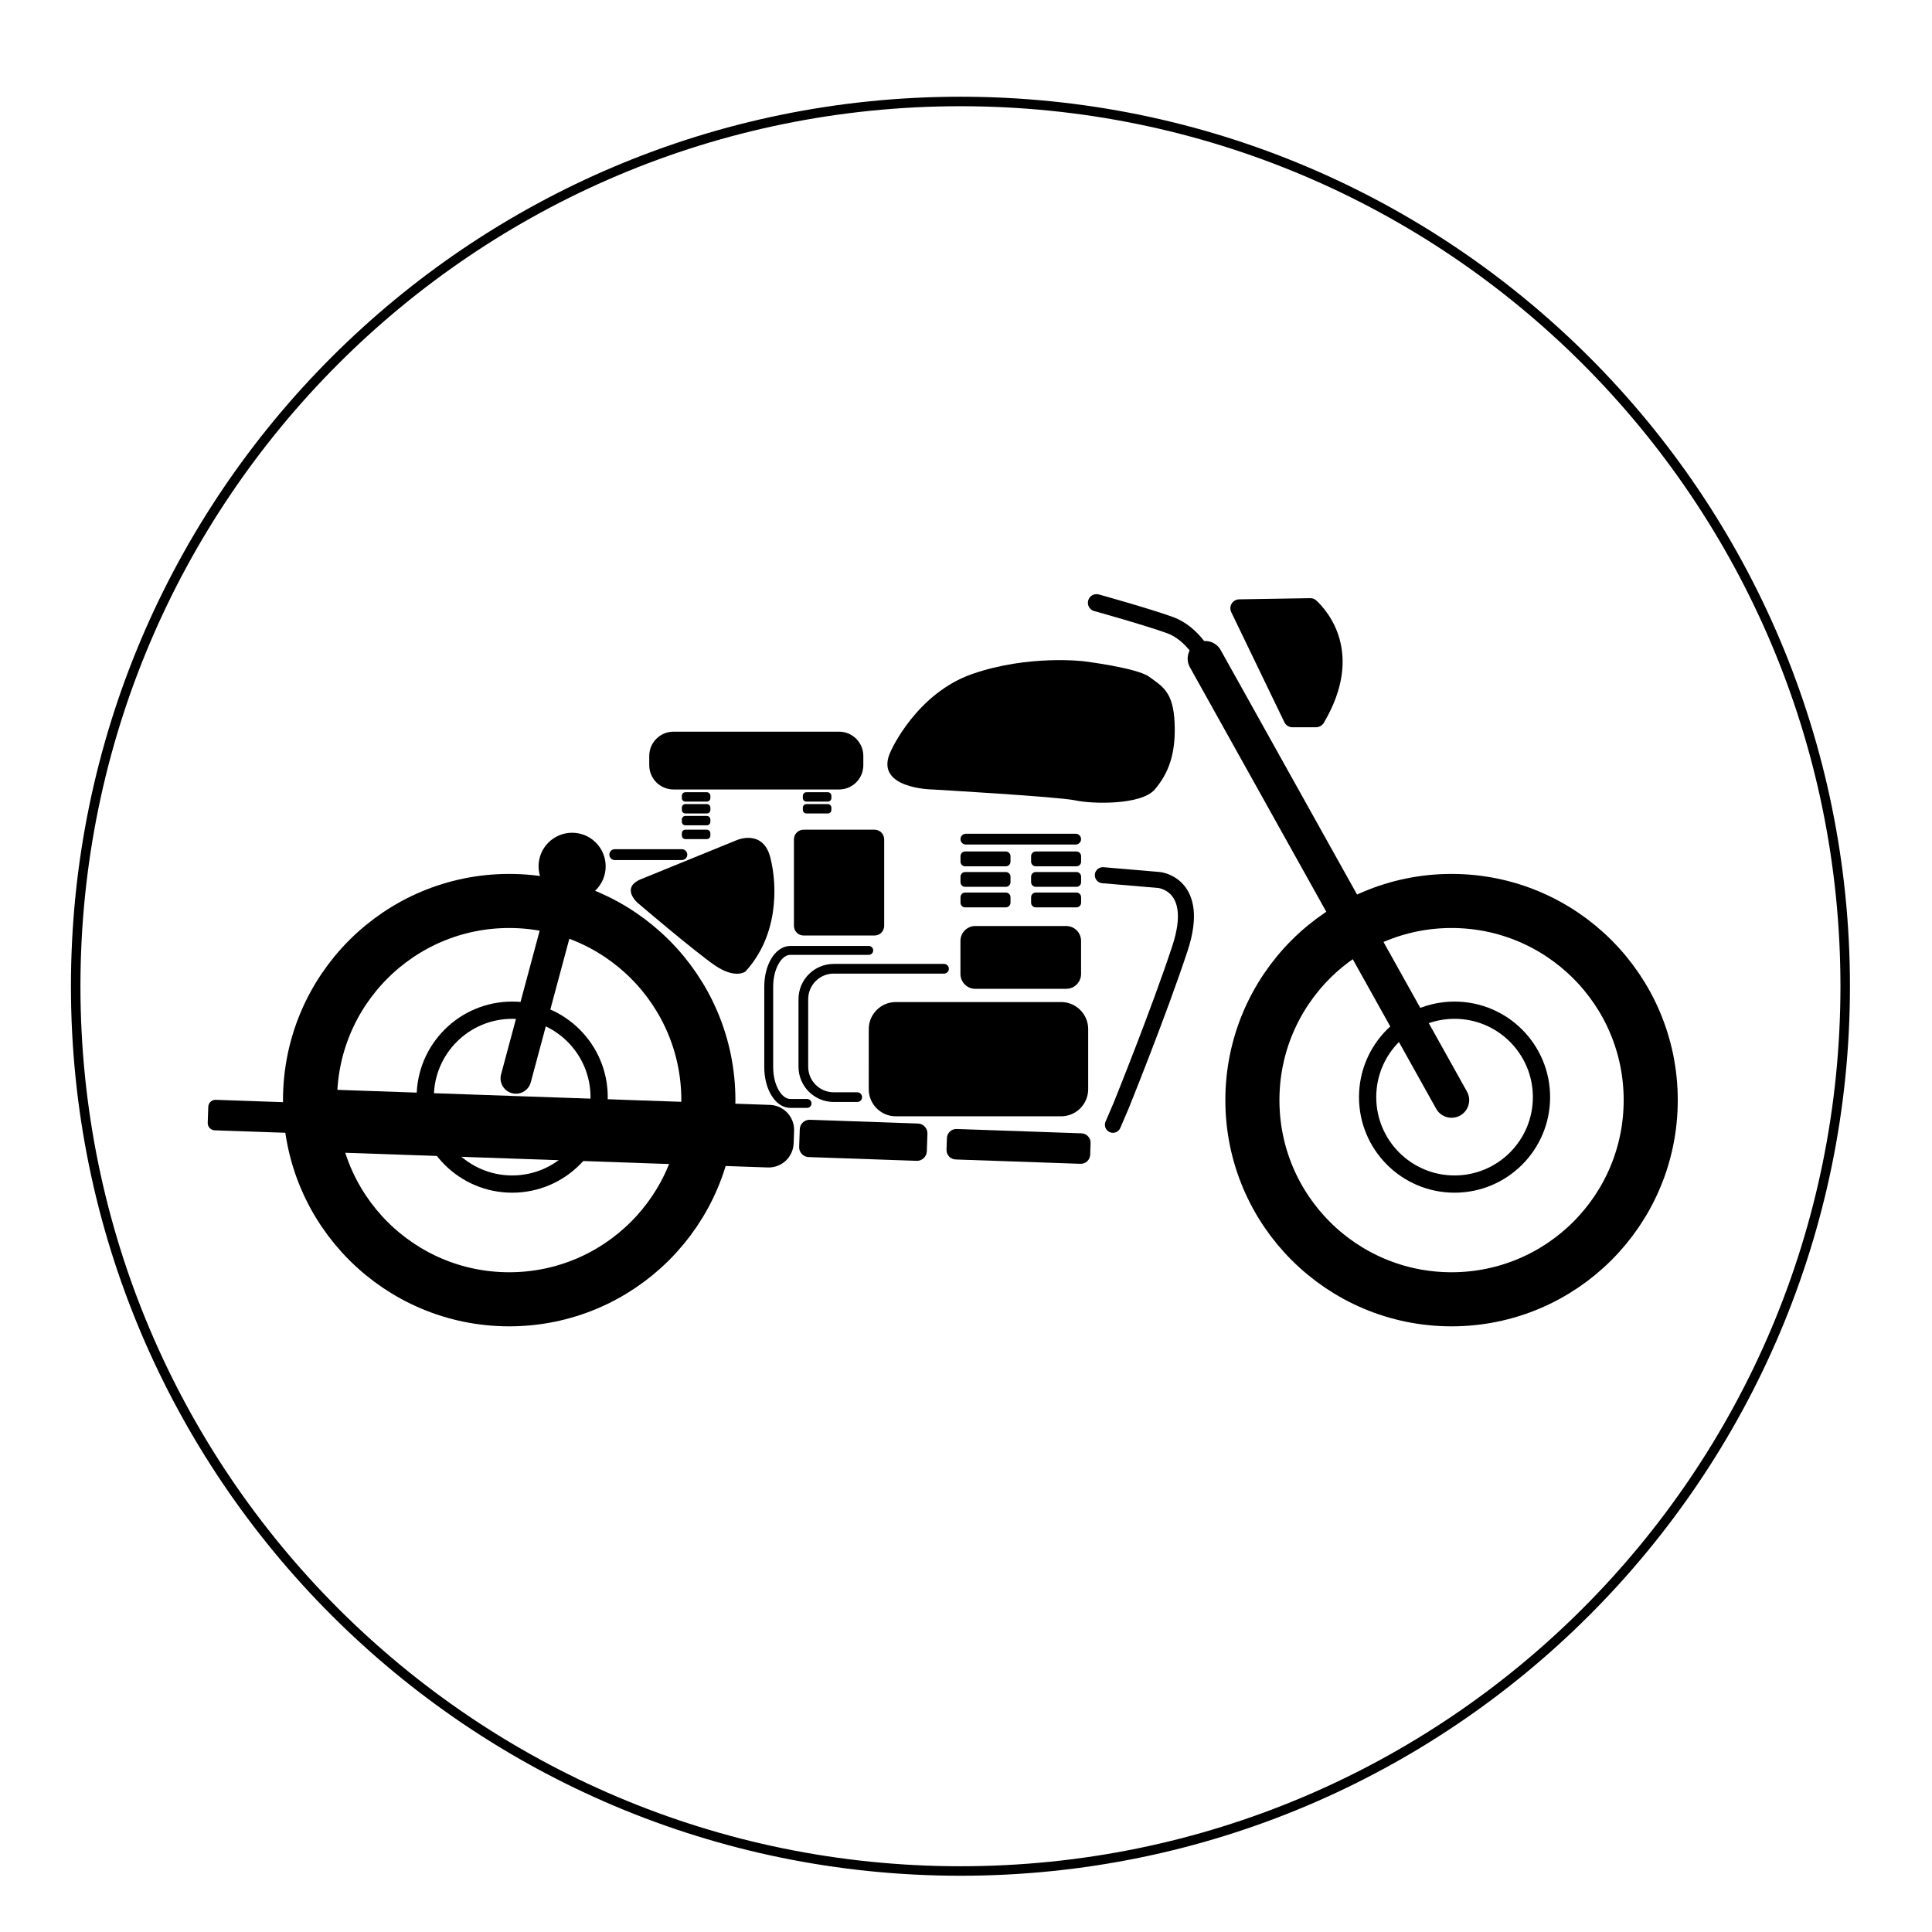 <?xml version="1.0" encoding="UTF-8"?>
<!-- Uploaded to: SVG Repo, www.svgrepo.com, Generator: SVG Repo Mixer Tools -->
<svg width="800px" height="800px" version="1.1" viewBox="144 144 512 512" xmlns="http://www.w3.org/2000/svg">
 <defs>
  <clipPath id="d">
   <path d="m273 180h378.9v471.9h-378.9z"/>
  </clipPath>
  <clipPath id="c">
   <path d="m148.09 180h386.91v471.9h-386.91z"/>
  </clipPath>
  <clipPath id="b">
   <path d="m331 186h320.9v382h-320.9z"/>
  </clipPath>
  <clipPath id="a">
   <path d="m148.09 148.09h503.81v503.81h-503.81z"/>
  </clipPath>
 </defs>
 <path d="m304.51 373.58c0 4.914-3.984 8.895-8.895 8.895-4.91 0-8.891-3.981-8.891-8.895 0-4.91 3.981-8.891 8.891-8.891 4.91 0 8.895 3.981 8.895 8.891"/>
 <path d="m313.92 376.97 25.363-10.34s6.934-3.043 8.879 4.68c1.945 7.723 2.004 20.797-6.629 30.164 0 0-2.68 2.066-8.086-1.641-5.402-3.707-20.43-16.531-20.43-16.531-0.004 0-4.723-4.039 0.902-6.332z"/>
 <path transform="matrix(5.038 0 0 5.038 148.09 148.09)" d="m80.274 56.9c0 2.525-2.048 4.573-4.573 4.573-2.526 0-4.573-2.048-4.573-4.573s2.047-4.573 4.573-4.573c2.525 0 4.573 2.048 4.573 4.573" fill="none" stroke="#000000" stroke-miterlimit="10" stroke-width=".907"/>
 <g clip-path="url(#d)">
  <path transform="matrix(5.038 0 0 5.038 148.09 148.09)" d="m86.02 57.058c0 5.786-4.69 10.476-10.476 10.476s-10.477-4.69-10.477-10.476 4.691-10.477 10.477-10.477 10.476 4.691 10.476 10.477" fill="none" stroke="#000000" stroke-miterlimit="10" stroke-width="2.845"/>
 </g>
 <path transform="matrix(5.038 0 0 5.038 148.09 148.09)" d="m30.704 56.9c0 2.525-2.048 4.573-4.573 4.573-2.526 0-4.574-2.048-4.574-4.573s2.048-4.573 4.574-4.573c2.525 0 4.573 2.048 4.573 4.573" fill="none" stroke="#000000" stroke-miterlimit="10" stroke-width=".907"/>
 <g clip-path="url(#c)">
  <path transform="matrix(5.038 0 0 5.038 148.09 148.09)" d="m36.45 57.058c0 5.786-4.69 10.476-10.476 10.476s-10.477-4.69-10.477-10.476 4.691-10.477 10.477-10.477 10.476 4.691 10.476 10.477" fill="none" stroke="#000000" stroke-miterlimit="10" stroke-width="2.845"/>
 </g>
 <path d="m347.46 453.39-117.04-4.07c-3.668-0.125-6.535-3.203-6.41-6.867l0.117-3.305c0.125-3.668 3.203-6.535 6.867-6.41l117.04 4.07c3.668 0.125 6.535 3.203 6.41 6.867l-0.117 3.305c-0.129 3.672-3.199 6.543-6.867 6.41z"/>
 <path d="m386.91 451.63-28.602-0.992c-1.441-0.051-2.574-1.258-2.523-2.707l0.16-4.656c0.051-1.441 1.258-2.574 2.707-2.523l28.602 0.992c1.441 0.051 2.574 1.258 2.523 2.707l-0.16 4.656c-0.051 1.445-1.266 2.574-2.707 2.523z"/>
 <path d="m430.32 452.42-33.066-1.148c-1.387-0.051-2.469-1.211-2.418-2.594l0.105-3.066c0.051-1.387 1.211-2.469 2.594-2.418l33.066 1.148c1.387 0.051 2.469 1.211 2.418 2.594l-0.105 3.066c-0.051 1.383-1.211 2.465-2.594 2.418z"/>
 <path d="m219.44 444.19-18.535-0.645c-1.062-0.035-1.895-0.926-1.855-1.988l0.145-4.238c0.035-1.062 0.926-1.895 1.988-1.855l18.535 0.645c1.062 0.035 1.895 0.926 1.855 1.988l-0.145 4.238c-0.031 1.066-0.926 1.898-1.988 1.855z"/>
 <path transform="matrix(5.038 0 0 5.038 148.09 148.09)" d="m29.224 45.126-2.897 10.785" fill="none" stroke="#000000" stroke-linecap="round" stroke-miterlimit="10" stroke-width="1.617"/>
 <path d="m375.75 391.92h-18.781c-1.422 0-2.57-1.148-2.57-2.57v-22.906c0-1.422 1.148-2.57 2.57-2.57h18.781c1.422 0 2.57 1.148 2.57 2.57v22.91c0 1.418-1.148 2.566-2.57 2.566z"/>
 <path d="m425.2 439.83h-43.797c-3.961 0-7.176-3.211-7.176-7.176l0.004-15.926c0-3.961 3.211-7.176 7.176-7.176h43.797c3.961 0 7.176 3.211 7.176 7.176v15.93c-0.004 3.965-3.219 7.172-7.18 7.172z"/>
 <path transform="matrix(5.038 0 0 5.038 148.09 148.09)" d="m44.281 56.9h-1.235c-0.884 0-1.6-0.716-1.6-1.6v-3.553c0-0.884 0.716-1.6 1.6-1.6h5.799" fill="none" stroke="#000000" stroke-linecap="round" stroke-miterlimit="10" stroke-width=".51"/>
 <path transform="matrix(5.038 0 0 5.038 148.09 148.09)" d="m41.641 57.231h-0.878c-0.628 0-1.138-0.854-1.138-1.907v-4.236c0-1.053 0.509-1.907 1.138-1.907h4.123" fill="none" stroke="#000000" stroke-linecap="round" stroke-miterlimit="10" stroke-width=".469"/>
 <path d="m426.55 406.05h-24.078c-2.176 0-3.945-1.762-3.945-3.945v-8.758c0-2.176 1.762-3.945 3.945-3.945h24.078c2.176 0 3.945 1.762 3.945 3.945v8.758c0 2.18-1.77 3.945-3.945 3.945z"/>
 <path d="m429.06 367.81h-29.094c-0.789 0-1.43-0.641-1.43-1.43 0-0.789 0.641-1.43 1.43-1.43h29.094c0.789 0 1.43 0.641 1.43 1.43 0.008 0.793-0.637 1.43-1.43 1.43z"/>
 <path d="m429.27 373.58h-10.785c-0.68 0-1.234-0.555-1.234-1.234v-1.461c0-0.68 0.555-1.234 1.234-1.234h10.785c0.68 0 1.234 0.555 1.234 1.234v1.461c0 0.688-0.555 1.234-1.234 1.234z"/>
 <path d="m429.27 379.02h-10.785c-0.68 0-1.234-0.555-1.234-1.234v-1.461c0-0.68 0.555-1.234 1.234-1.234h10.785c0.68 0 1.234 0.555 1.234 1.234v1.461c0 0.688-0.555 1.234-1.234 1.234z"/>
 <path d="m429.27 384.46h-10.785c-0.68 0-1.234-0.555-1.234-1.234v-1.461c0-0.68 0.555-1.234 1.234-1.234h10.785c0.68 0 1.234 0.555 1.234 1.234v1.461c0 0.68-0.555 1.234-1.234 1.234z"/>
 <path d="m410.56 373.58h-10.785c-0.68 0-1.234-0.555-1.234-1.234v-1.461c0-0.68 0.555-1.234 1.234-1.234h10.785c0.68 0 1.234 0.555 1.234 1.234v1.461c0 0.688-0.555 1.234-1.234 1.234z"/>
 <path d="m410.56 379.02h-10.785c-0.68 0-1.234-0.555-1.234-1.234v-1.461c0-0.68 0.555-1.234 1.234-1.234h10.785c0.68 0 1.234 0.555 1.234 1.234v1.461c0 0.688-0.555 1.234-1.234 1.234z"/>
 <path d="m410.56 384.46h-10.785c-0.68 0-1.234-0.555-1.234-1.234v-1.461c0-0.68 0.555-1.234 1.234-1.234h10.785c0.68 0 1.234 0.555 1.234 1.234v1.461c0 0.68-0.555 1.234-1.234 1.234z"/>
 <path transform="matrix(5.038 0 0 5.038 148.09 148.09)" d="m57.201 45.226 2.958 0.252s2.211 0.211 1.1 3.589-3.105 8.301-3.105 8.301l-0.423 0.986" fill="none" stroke="#000000" stroke-linecap="round" stroke-miterlimit="10" stroke-width=".844"/>
 <path transform="matrix(5.038 0 0 5.038 148.09 148.09)" d="m62.589 33.835s-0.638-1.32-1.846-1.761c-1.208-0.44-3.875-1.179-3.875-1.179" fill="none" stroke="#000000" stroke-linecap="round" stroke-miterlimit="10" stroke-width=".907"/>
 <g clip-path="url(#b)">
  <path transform="matrix(5.038 0 0 5.038 148.09 148.09)" d="m75.543 57.058-12.954-23.223" fill="none" stroke="#000000" stroke-linecap="round" stroke-miterlimit="10" stroke-width="1.855"/>
 </g>
 <path d="m472.39 302.83 18.816-0.309c0.605-0.012 1.18 0.191 1.621 0.605 2.875 2.664 12.938 13.887 2.004 32.422-0.43 0.727-1.238 1.184-2.082 1.184h-6.242c-0.906 0-1.734-0.52-2.133-1.336l-14.082-29.172c-0.746-1.559 0.367-3.367 2.098-3.394z"/>
 <path d="m380.15 342.89s6.746-15.18 21.598-20.309c14.852-5.129 29.422-3.34 29.422-3.34s14.16 1.738 17.383 4.117c3.449 2.551 6.363 3.883 6.727 12.176 0.363 8.293-1.637 13.445-5.254 17.68-3.617 4.231-16.758 3.848-21.043 2.898-4.281-0.953-37.992-2.898-37.992-2.898-0.004 0-15.871-0.215-10.84-10.324z"/>
 <path d="m322.49 337.9h43.867c3.551 0 6.434 2.883 6.434 6.434v2.453c0 3.551-2.883 6.434-6.434 6.434h-43.867c-3.551 0-6.434-2.883-6.434-6.434v-2.453c0.004-3.555 2.883-6.434 6.434-6.434z"/>
 <path d="m325.64 353.95h5.672c0.523 0 0.945 0.422 0.945 0.945v0.598c0 0.523-0.422 0.945-0.945 0.945h-5.672c-0.523 0-0.945-0.422-0.945-0.945v-0.598c0-0.52 0.422-0.945 0.945-0.945z"/>
 <path d="m325.64 357.09h5.672c0.523 0 0.945 0.422 0.945 0.945v0.598c0 0.523-0.422 0.945-0.945 0.945h-5.672c-0.523 0-0.945-0.422-0.945-0.945v-0.598c0-0.52 0.422-0.945 0.945-0.945z"/>
 <path d="m325.64 360.23h5.672c0.523 0 0.945 0.422 0.945 0.945v0.598c0 0.523-0.422 0.945-0.945 0.945h-5.672c-0.523 0-0.945-0.422-0.945-0.945v-0.598c0-0.523 0.422-0.945 0.945-0.945z"/>
 <path d="m325.64 363.88h5.672c0.523 0 0.945 0.422 0.945 0.945v0.598c0 0.523-0.422 0.945-0.945 0.945h-5.672c-0.523 0-0.945-0.422-0.945-0.945v-0.598c0-0.523 0.422-0.945 0.945-0.945z"/>
 <path d="m357.71 353.95h5.672c0.523 0 0.945 0.422 0.945 0.945v0.598c0 0.523-0.422 0.945-0.945 0.945h-5.672c-0.523 0-0.945-0.422-0.945-0.945v-0.598c0-0.52 0.422-0.945 0.945-0.945z"/>
 <path d="m357.71 357.09h5.672c0.523 0 0.945 0.422 0.945 0.945v0.598c0 0.523-0.422 0.945-0.945 0.945h-5.672c-0.523 0-0.945-0.422-0.945-0.945v-0.598c0-0.52 0.422-0.945 0.945-0.945z"/>
 <path transform="matrix(5.038 0 0 5.038 148.09 148.09)" d="m31.528 44.143h3.526" fill="none" stroke="#000000" stroke-linecap="round" stroke-miterlimit="10" stroke-width=".572"/>
 <g clip-path="url(#a)">
  <path transform="matrix(5.038 0 0 5.038 148.09 148.09)" d="m96.25 51.066c0 25.703-20.837 46.541-46.54 46.541-25.703 0-46.54-20.837-46.54-46.541 0-25.703 20.837-46.54 46.54-46.54 25.703 0 46.54 20.837 46.54 46.54" fill="none" stroke="#000000" stroke-miterlimit="10" stroke-width=".5"/>
 </g>
</svg>